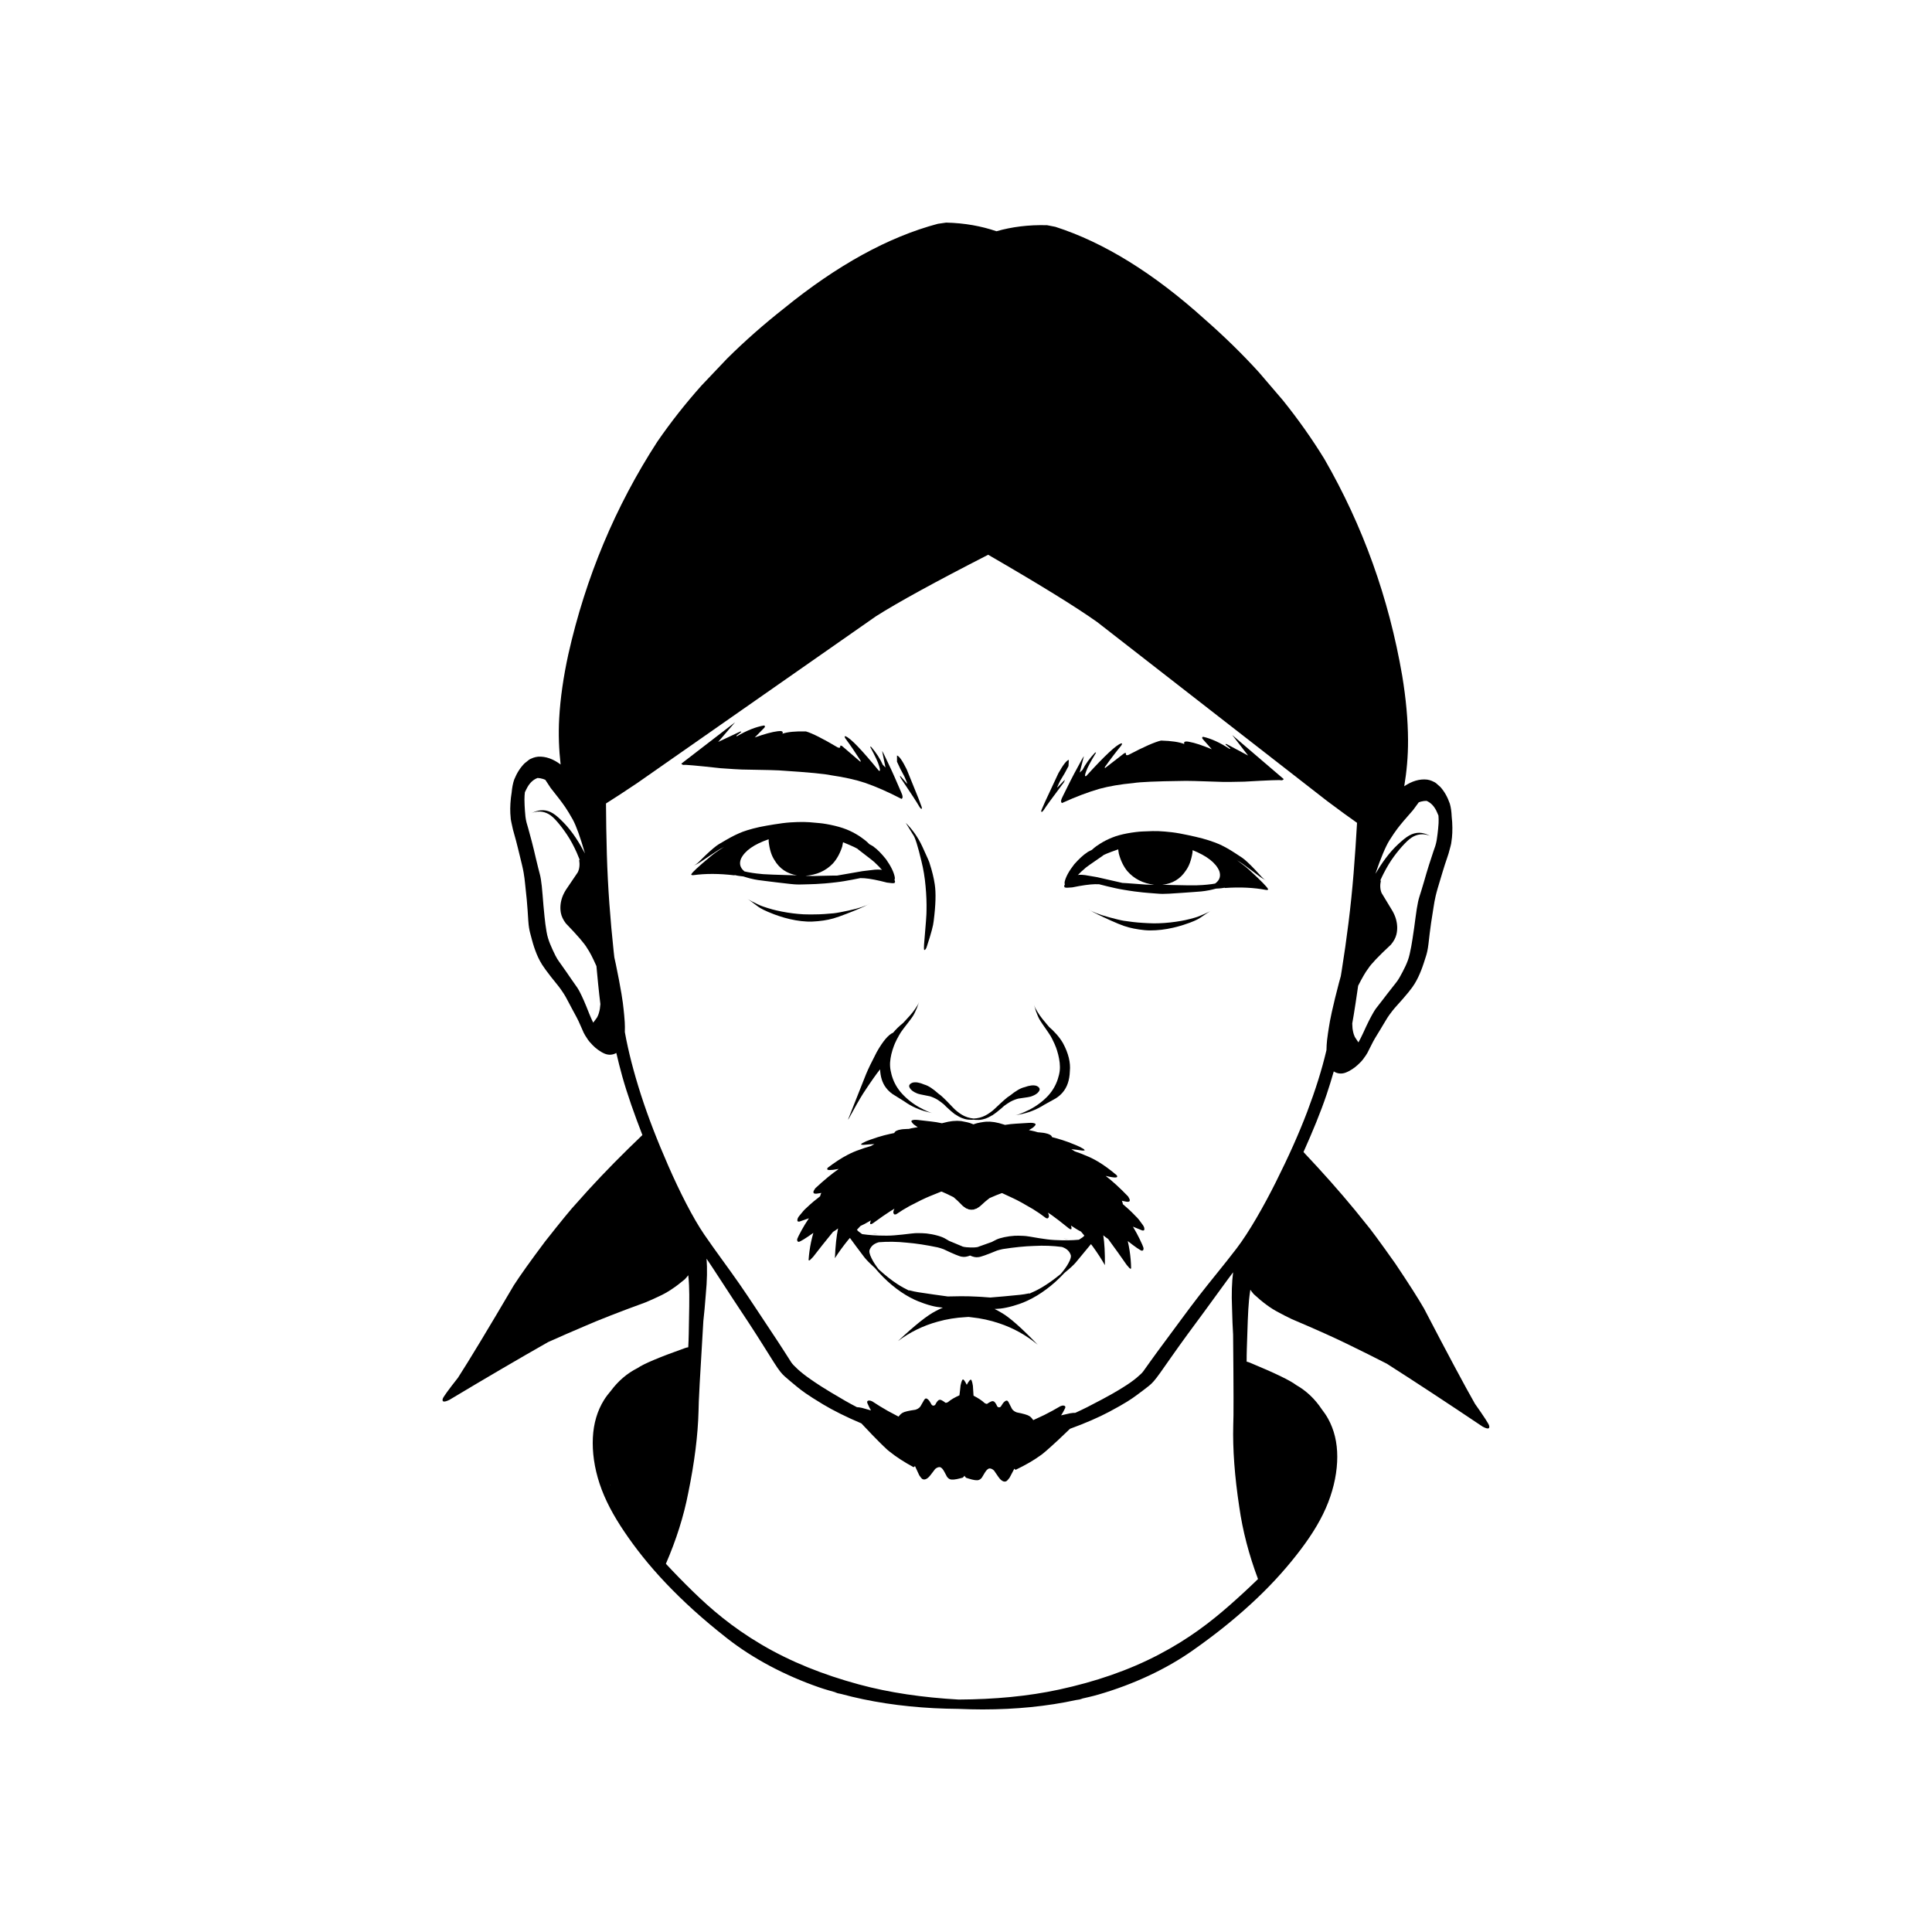 <?xml version="1.0" encoding="UTF-8"?>
<!-- Uploaded to: ICON Repo, www.svgrepo.com, Generator: ICON Repo Mixer Tools -->
<svg fill="#000000" width="800px" height="800px" version="1.1" viewBox="144 144 512 512" xmlns="http://www.w3.org/2000/svg">
 <g>
  <path d="m463.52 386.06c-0.609 0.266-1.102 0.48-1.473 0.633-0.371 0.156-0.621 0.254-0.75 0.293-0.129 0.039-0.422 0.137-0.746 0.23s-0.695 0.195-1.105 0.301-0.863 0.211-1.359 0.324c-0.492 0.113-1.504 0.289-2.496 0.434-0.992 0.145-1.973 0.25-2.938 0.32-0.965 0.07-1.918 0.105-2.856 0.105-0.934 0-1.879-0.074-2.809-0.121s-1.82-0.133-2.68-0.23c-0.859-0.102-1.688-0.211-2.484-0.332-0.797-0.125-2.441-0.535-3.836-0.914-1.398-0.379-2.535-0.742-3.414-1.086-0.852-0.336-1.441-0.637-1.684-0.789 0.219 0.145 0.5 0.312 0.863 0.512 0.688 0.371 1.613 0.824 2.781 1.371 1.164 0.547 2.574 1.172 3.762 1.672s2.004 0.762 2.863 0.992c0.859 0.23 1.766 0.406 2.707 0.543 0.941 0.141 1.922 0.254 2.941 0.254 1.02 0 2.019-0.059 3.023-0.18s2.012-0.297 3.019-0.527c1.008-0.23 2.016-0.512 2.773-0.758 0.758-0.246 1.238-0.414 1.672-0.574 0.434-0.164 0.828-0.316 1.176-0.473 0.348-0.152 0.656-0.305 0.84-0.395 0.184-0.09 0.363-0.188 0.637-0.363 0.273-0.172 0.648-0.422 1.125-0.754 0.477-0.328 1.059-0.738 1.574-1.035s0.516-0.297 0.172-0.102c0.008 0-0.688 0.383-1.301 0.648z"/>
  <path d="m432.85 385.2c0.008 0.004 0.031 0.016 0.039 0.02-0.195-0.129-0.34-0.234-0.406-0.297 0.145 0.137 0.004 0.004 0.367 0.277z"/>
  <path d="m374.44 383.43c-0.07 0.059-0.219 0.156-0.418 0.273l0.039-0.02c0.379-0.254 0.234-0.129 0.379-0.254z"/>
  <path d="m357.85 388.22c1.02 0.051 2.004-0.012 2.953-0.102s1.859-0.219 2.731-0.402 1.703-0.406 2.914-0.844c1.211-0.438 2.652-0.988 3.844-1.477 1.191-0.488 2.141-0.891 2.848-1.227 0.375-0.176 0.664-0.332 0.891-0.465-0.25 0.137-0.855 0.41-1.723 0.699-0.895 0.301-2.051 0.605-3.465 0.91-1.414 0.305-3.078 0.633-3.879 0.715-0.801 0.082-1.637 0.148-2.496 0.203-0.863 0.055-1.758 0.094-2.688 0.094-0.93 0-1.875 0.023-2.809-0.023-0.934-0.047-1.883-0.133-2.844-0.254-0.961-0.121-1.934-0.277-2.918-0.469-0.984-0.195-1.984-0.426-2.473-0.562-0.484-0.137-0.934-0.27-1.34-0.395s-0.766-0.246-1.086-0.355c-0.32-0.109-0.605-0.223-0.734-0.27-0.125-0.047-0.371-0.156-0.73-0.332-0.363-0.176-0.84-0.41-1.438-0.707-0.598-0.297-1.27-0.719-1.27-0.719-0.336-0.215-0.336-0.215 0.164 0.109 0.5 0.324 1.059 0.762 1.52 1.117 0.461 0.355 0.82 0.621 1.086 0.809s0.438 0.293 0.617 0.395c0.18 0.102 0.477 0.266 0.816 0.438s0.727 0.348 1.152 0.531c0.426 0.184 0.895 0.375 1.641 0.66 0.746 0.285 1.738 0.617 2.731 0.902 0.992 0.285 1.992 0.508 2.988 0.684 0.98 0.176 1.977 0.285 2.996 0.336z"/>
  <path d="m418.19 410.84c0.102 0.352 0.207 0.715 0.332 1.094 0.125 0.375 0.273 0.762 0.445 1.152 0.168 0.391 0.246 0.586 0.43 0.922 0.184 0.34 0.473 0.801 0.875 1.387 0.402 0.586 0.902 1.309 1.492 2.156s0.836 1.301 1.062 1.762c0.227 0.461 0.434 0.883 0.609 1.266 0.176 0.383 0.312 0.73 0.426 1.035s0.375 1.078 0.562 1.828c0.188 0.746 0.324 1.477 0.402 2.199 0.078 0.723 0.09 1.438 0.012 2.125s-0.27 1.477-0.527 2.258-0.594 1.531-1.008 2.25c-0.414 0.719-0.918 1.406-1.508 2.059s-1.406 1.391-2.281 2.051-1.805 1.238-2.785 1.738c-0.984 0.5-2.023 0.918-2.555 1.121-1.102 0.312-0.535 0.203-1.102 0.316 0.566-0.113 1.703-0.289 2.797-0.598 1.094-0.309 2.152-0.719 3.176-1.227 0.57-0.285 1.121-0.602 1.652-0.938l3.109-1.723c0.727-0.469 1.328-0.988 1.812-1.566 1.195-1.398 1.832-3.273 1.902-5.625 0.234-2.273-0.371-4.75-1.816-7.43-0.953-1.648-2.238-3.039-3.688-4.309-0.195-0.23-0.398-0.465-0.574-0.676-0.52-0.625-0.93-1.121-1.227-1.488-0.297-0.367-0.473-0.605-0.645-0.867-0.176-0.262-0.406-0.605-0.617-0.945-0.211-0.34-0.402-0.672-0.574-1.004-0.172-0.332-0.285-0.672-0.359-0.926-0.074-0.25-0.074-0.25-0.023-0.082-0.008-0.004 0.09 0.332 0.191 0.684z"/>
  <path d="m380.51 422.3c0.227-0.734 0.527-1.496 0.656-1.797 0.129-0.297 0.285-0.637 0.48-1.012 0.195-0.375 0.422-0.781 0.672-1.23s0.52-0.887 1.148-1.703c0.633-0.816 1.168-1.512 1.602-2.078 0.43-0.562 0.742-1.012 0.945-1.34s0.289-0.52 0.477-0.898c0.188-0.383 0.359-0.758 0.504-1.129 0.145-0.371 0.266-0.73 0.387-1.074 0.121-0.344 0.234-0.676 0.234-0.676 0.059-0.164 0.059-0.164-0.027 0.082-0.086 0.246-0.219 0.582-0.406 0.902-0.188 0.32-0.398 0.645-0.625 0.973-0.23 0.328-0.477 0.656-0.664 0.91s-0.375 0.48-0.688 0.832c-0.316 0.352-0.75 0.828-1.301 1.426-0.188 0.203-0.398 0.426-0.605 0.645-0.969 0.766-1.84 1.613-2.613 2.543-1.238 0.512-2.684 2.199-4.359 5.164-1.328 2.551-2.262 4.481-2.801 5.793l-4.762 12c-0.047 0.148 0.027 0.059 0.223-0.273 1.516-2.809 2.762-4.992 3.742-6.555 2.059-3.141 3.539-5.242 4.504-6.422 0.082 1.973 0.59 3.617 1.574 4.898 0.453 0.602 1.027 1.156 1.727 1.656l3.019 1.883c0.512 0.363 1.047 0.707 1.598 1.02 0.996 0.562 2.031 1.023 3.109 1.391 1.078 0.363 2.199 0.598 2.762 0.738-0.559-0.145 0-0.004-1.082-0.371-0.523-0.227-1.539-0.699-2.496-1.25-0.957-0.551-1.855-1.172-2.691-1.879-0.84-0.703-1.617-1.48-2.172-2.164-0.555-0.684-1.023-1.395-1.398-2.133-0.379-0.738-0.672-1.504-0.891-2.297-0.219-0.793-0.367-1.59-0.41-2.281-0.043-0.691 0.004-1.406 0.121-2.121 0.105-0.711 0.281-1.434 0.508-2.172z"/>
  <path d="m344.91 377.22c0.57 0.082 1.141 0.152 1.914 0.25 0.773 0.094 1.754 0.219 2.941 0.363 1.188 0.148 2.586 0.312 3.531 0.41 0.945 0.098 1.348 0.129 1.824 0.148 0.477 0.023 1.027 0.008 1.656-0.008 0.629-0.016 1.332-0.035 1.871-0.051 0.539-0.012 0.988-0.023 1.602-0.059 0.609-0.031 1.387-0.082 2.332-0.152 0.945-0.07 2.055-0.199 2.938-0.301 0.883-0.102 1.469-0.191 2.133-0.297 0.664-0.105 1.402-0.23 2.211-0.395 0.773-0.156 1.594-0.328 2.137-0.422 0.375 0.02 0.727 0.012 1.109 0.039 1.461 0.113 3.441 0.496 5.938 1.148 1.059 0.148 1.672 0.195 1.844 0.145 0.043-0.004 0.051-0.035 0.086-0.047 0.121 0.176 0.258 0.371 0.355 0.523-0.188-0.297-0.281-0.441-0.336-0.531 0.258-0.094 0.27-0.363 0.047-0.809 0.105-0.188 0.137-0.418 0.086-0.695-0.238-1.32-1.004-2.898-2.297-4.738-1.223-1.527-2.297-2.621-3.223-3.281-0.043-0.086-0.477-0.348-1.227-0.754-0.789-0.82-1.449-1.305-2.238-1.855-0.824-0.574-1.809-1.148-2.949-1.68-1.145-0.531-2.461-0.965-3.945-1.324s-3.117-0.629-3.965-0.703-1.766-0.172-2.762-0.246c-0.996-0.074-2.074-0.082-3.234-0.043-1.156 0.039-2.434 0.102-3.938 0.301-1.504 0.203-2.898 0.43-4.195 0.656s-2.5 0.48-3.598 0.773c-1.098 0.297-2.106 0.605-2.746 0.852s-1.312 0.547-2.035 0.891c-0.723 0.348-1.48 0.766-2.289 1.23-0.809 0.469-1.66 0.969-2.016 1.18-0.352 0.211-0.828 0.57-1.422 1.062-0.594 0.492-1.305 1.129-2.133 1.918-0.824 0.789-1.758 1.738-1.895 1.859-0.137 0.125-0.289 0.25-0.453 0.375-0.164 0.125-0.34 0.246-0.539 0.352-0.199 0.113-0.41 0.219-0.41 0.219-0.105 0.051-0.105 0.051 0.051-0.027s0.359-0.184 0.555-0.277c0.195-0.098 0.387-0.184 0.57-0.277 0.18-0.09 0.352-0.184 0.988-0.605 0.637-0.418 1.629-1.094 2.461-1.66 0.832-0.566 1.512-1.012 2.031-1.336 0.523-0.324 0.879-0.516 1.461-0.812 0.035-0.016 0.086-0.039 0.121-0.059-0.148 0.098-0.273 0.16-0.426 0.262-1.398 0.887-2.559 1.734-3.488 2.543-2.848 2.375-4.418 3.828-4.703 4.356-0.156 0.191-0.012 0.293 0.43 0.305 3.293-0.457 6.941-0.445 10.945 0.035 0.066-0.012 0.078-0.043 0.117-0.062 0.512 0.125 0.988 0.219 1.395 0.258 0.246 0.035 0.551 0.066 0.863 0.098 0.59 0.18 1.199 0.379 1.734 0.512 0.84 0.215 1.613 0.363 2.184 0.445zm19.809-4.383c1.062-1.176 1.887-2.668 2.473-4.484 0.102-0.422 0.168-0.793 0.223-1.148 2.535 1.035 3.918 1.684 3.988 1.887 3.043 2.309 4.602 3.551 4.668 3.723 0.566 0.496 1.129 1.098 1.691 1.77-0.109-0.027-0.199-0.09-0.316-0.109-0.512-0.043-1.055-0.043-1.621 0-2.434 0.281-3.594 0.426-3.481 0.426l-6.289 1.094c-0.043 0.008-0.113 0.023-0.164 0.035-0.344 0.004-0.754 0.008-1.316 0.012-1.168 0.008-2.164 0.035-2.988 0.062-0.824 0.027-1.473 0.039-1.941 0.047-0.469 0.004-0.777-0.008-1.5-0.031-0.262-0.008-0.457-0.023-0.699-0.031 2.906-0.211 5.348-1.258 7.273-3.25zm-23.402 2.102c-0.062-0.051-0.145-0.102-0.184-0.148-1.012-0.891-1.266-1.965-0.762-3.223 1.012-2.117 3.481-3.832 7.332-5.156 0.004 0.223-0.004 0.41 0.008 0.656 0.227 2.031 0.73 3.644 1.516 4.84 1.348 2.309 3.371 3.629 5.996 4.07-0.141-0.004-0.324-0.02-0.445-0.02-0.398 0.004-0.719-0.004-2.191-0.051-1.473-0.047-2.734-0.082-3.785-0.121-1.051-0.039-1.887-0.074-2.508-0.121-0.621-0.047-1.027-0.094-1.734-0.176-0.707-0.078-1.492-0.203-2.359-0.363-0.273-0.047-0.602-0.129-0.883-0.188z"/>
  <path d="m475.55 374.98c-0.887-0.855-2.004-1.762-3.356-2.719-0.148-0.109-0.27-0.18-0.414-0.281 0.035 0.02 0.086 0.047 0.117 0.066 0.566 0.328 0.914 0.539 1.418 0.887 0.504 0.352 1.16 0.832 1.961 1.438 0.801 0.609 1.758 1.332 2.371 1.781 0.613 0.453 0.781 0.555 0.957 0.652 0.176 0.102 0.363 0.199 0.555 0.305s0.387 0.223 0.539 0.309c0.152 0.086 0.152 0.086 0.051 0.027 0 0-0.203-0.113-0.395-0.23-0.191-0.113-0.363-0.246-0.52-0.379-0.156-0.133-0.301-0.266-0.434-0.398-0.129-0.129-1.016-1.125-1.797-1.957-0.781-0.832-1.465-1.5-2.031-2.023-0.566-0.523-1.023-0.906-1.363-1.133-0.34-0.227-1.168-0.773-1.953-1.281-0.785-0.508-1.52-0.965-2.223-1.348-0.703-0.383-1.359-0.719-1.984-0.996-0.625-0.277-1.613-0.641-2.695-0.992s-2.269-0.668-3.551-0.961c-1.285-0.293-2.664-0.59-4.156-0.871-1.492-0.277-2.762-0.406-3.918-0.504-1.152-0.098-2.231-0.148-3.231-0.125-1 0.023-1.922 0.074-2.773 0.105-0.852 0.031-2.496 0.219-3.996 0.5s-2.84 0.645-4.008 1.117c-1.168 0.473-2.18 0.992-3.035 1.523-0.82 0.512-1.5 0.961-2.332 1.738-0.773 0.367-1.219 0.609-1.266 0.691-0.961 0.609-2.09 1.648-3.391 3.109-1.383 1.77-2.231 3.305-2.539 4.613-0.066 0.273-0.047 0.508 0.051 0.699-0.246 0.43-0.246 0.703 0.008 0.809-0.062 0.086-0.16 0.227-0.363 0.516 0.105-0.145 0.254-0.336 0.383-0.504 0.035 0.012 0.039 0.047 0.086 0.051 0.172 0.062 0.789 0.047 1.852-0.047 2.527-0.523 4.523-0.805 5.992-0.844 0.387-0.008 0.734 0.016 1.109 0.016 0.539 0.121 1.348 0.336 2.113 0.531 0.801 0.203 1.531 0.367 2.188 0.508s1.238 0.262 2.113 0.406 1.977 0.332 2.918 0.453c0.938 0.121 1.711 0.211 2.32 0.273 0.609 0.062 1.059 0.098 1.594 0.141 0.539 0.043 1.242 0.098 1.867 0.145s1.176 0.094 1.652 0.094c0.477 0 0.879-0.008 1.828-0.055 0.949-0.051 2.356-0.145 3.551-0.23 1.195-0.086 2.18-0.156 2.957-0.211s1.348-0.094 1.922-0.148c0.574-0.055 1.355-0.16 2.203-0.328 0.539-0.105 1.156-0.273 1.754-0.422 0.316-0.012 0.621-0.027 0.871-0.051 0.41-0.02 0.887-0.09 1.406-0.188 0.039 0.023 0.047 0.055 0.113 0.07 4.023-0.277 7.668-0.102 10.934 0.527 0.441 0.012 0.59-0.082 0.445-0.281-0.262-0.543-1.754-2.074-4.477-4.594zm-26.418 3.484c-0.723-0.012-1.031-0.016-1.5-0.043-0.469-0.027-1.117-0.074-1.938-0.145-0.82-0.07-1.812-0.148-2.981-0.219-0.562-0.035-0.969-0.059-1.312-0.078-0.047-0.012-0.117-0.031-0.16-0.043l-6.227-1.418c0.113 0.004-1.039-0.199-3.453-0.605-0.566-0.074-1.105-0.102-1.617-0.086-0.117 0.016-0.207 0.07-0.32 0.094 0.594-0.641 1.188-1.211 1.781-1.68 0.078-0.168 1.695-1.328 4.856-3.477 0.082-0.199 1.496-0.773 4.082-1.68 0.035 0.359 0.082 0.73 0.164 1.156 0.492 1.844 1.238 3.379 2.238 4.606 1.82 2.09 4.203 3.262 7.09 3.617-0.242 0-0.441 0.004-0.703 0zm17.062-0.449c-0.043 0.043-0.129 0.09-0.191 0.137-0.285 0.043-0.617 0.113-0.891 0.148-0.875 0.113-1.664 0.195-2.375 0.238-0.711 0.043-1.121 0.07-1.742 0.086s-1.461 0.008-2.512-0.008-2.312-0.047-3.789-0.074c-1.473-0.027-1.793-0.035-2.191-0.062-0.125-0.008-0.309 0-0.445-0.004 2.644-0.305 4.734-1.52 6.199-3.758 0.848-1.156 1.434-2.742 1.762-4.758 0.027-0.246 0.027-0.434 0.043-0.656 3.781 1.523 6.156 3.359 7.059 5.527 0.438 1.289 0.129 2.348-0.926 3.184z"/>
  <path d="m474.76 344.23-5.586-2.984c-0.273-0.121-0.406-0.105-0.402 0.043l1.18 0.996c0.109 0.156 0.066 0.207-0.125 0.164-2.516-1.652-4.848-2.719-6.996-3.195-0.289 0.098-0.324 0.293-0.109 0.586l2.41 2.719c-2.512-1.051-4.512-1.707-6.008-1.973-1.078-0.215-1.5-0.016-1.27 0.59-1.34-0.535-3.398-0.844-6.172-0.918-1.668 0.387-4.551 1.652-8.648 3.809-0.527 0.191-0.742 0.02-0.641-0.508-0.133-0.035-0.293-0.012-0.48 0.074l-5.043 3.898c-0.145-0.043-0.137-0.168 0.016-0.375 1.492-2.094 2.906-3.941 4.238-5.551 0.305-0.469 0.305-0.668 0.004-0.598-1.273 0.367-4.363 3.25-9.27 8.648-0.414 0.203-0.418-0.223-0.004-1.281 0.297-0.895 1.145-2.492 2.543-4.793 0.109-0.242 0.023-0.258-0.266-0.051-1.387 1.461-2.469 2.961-3.246 4.5l-0.758 0.699 1.074-4.144c0.227-0.656-0.625 0.84-2.555 4.484-0.254 0.438-1.23 2.383-2.938 5.836-0.578 1.07-0.664 1.703-0.25 1.902 3.656-1.664 6.965-2.918 9.93-3.766 2.539-0.691 5.527-1.199 8.969-1.52 1.789-0.289 6.019-0.477 12.688-0.559 1.016-0.066 4.723 0.02 11.125 0.258 0.84 0.02 2.703-0.004 5.594-0.07 6.414-0.375 9.68-0.492 9.793-0.355 0.336-0.023 0.551-0.137 0.637-0.332l-13.637-11.672z"/>
  <path d="m340.54 347.93c6.406 0.094 10.113 0.199 11.125 0.316 6.652 0.43 10.867 0.832 12.641 1.215 3.422 0.5 6.379 1.16 8.879 1.98 2.918 1 6.16 2.426 9.723 4.273 0.422-0.18 0.371-0.816-0.152-1.914-1.523-3.535-2.402-5.531-2.633-5.981-1.738-3.738-2.508-5.277-2.316-4.609l0.859 4.191-0.723-0.738c-0.699-1.578-1.703-3.133-3.012-4.664-0.277-0.223-0.363-0.211-0.266 0.035 1.277 2.371 2.043 4.008 2.293 4.918 0.355 1.078 0.332 1.504-0.07 1.281-4.621-5.644-7.559-8.684-8.812-9.113-0.297-0.082-0.309 0.117-0.027 0.598 1.25 1.676 2.562 3.594 3.945 5.762 0.141 0.215 0.141 0.34-0.004 0.375l-4.836-4.152c-0.184-0.098-0.34-0.129-0.477-0.098 0.074 0.531-0.148 0.688-0.664 0.473-3.981-2.359-6.797-3.777-8.441-4.246-2.777-0.066-4.848 0.133-6.211 0.602 0.262-0.594-0.152-0.812-1.238-0.656-1.508 0.188-3.539 0.738-6.102 1.66l2.547-2.59c0.23-0.281 0.203-0.477-0.082-0.59-2.172 0.367-4.559 1.312-7.152 2.832-0.195 0.035-0.23-0.02-0.117-0.168l1.23-0.934c0.012-0.148-0.121-0.168-0.398-0.062l-5.731 2.695 4.481-5.211-14.223 10.953c0.078 0.199 0.285 0.32 0.621 0.363 0.121-0.129 3.379 0.156 9.762 0.859 2.883 0.203 4.746 0.324 5.582 0.344z"/>
  <path d="m420.57 358.71c0.656-1.039 2.449-3.504 5.375-7.391 0.266-0.52 0.305-0.703 0.125-0.551l-1.789 1.844c-0.113 0.102-0.148 0.105-0.113 0.008 0.242-0.578 0.52-1.172 0.832-1.781 0.844-1.34 1.566-2.609 2.164-3.816l0.082-1.648c-0.59 0.125-1.512 1.305-2.762 3.539l-3.551 7.609c-0.453 1.008-0.754 1.703-0.906 2.09-0.047 0.102-0.082 0.223-0.098 0.367 0.035 0.34 0.25 0.25 0.641-0.27z"/>
  <path d="m384.41 351.6c0.035 0.098-0.004 0.094-0.109-0.012l-1.691-1.934c-0.172-0.16-0.141 0.027 0.094 0.555 2.723 4.031 4.387 6.586 4.988 7.66 0.367 0.535 0.574 0.637 0.621 0.305-0.012-0.141-0.035-0.266-0.078-0.371-0.133-0.391-0.398-1.102-0.797-2.133l-3.152-7.781c-1.133-2.297-1.992-3.523-2.574-3.676v1.648c0.535 1.234 1.191 2.543 1.965 3.922 0.277 0.617 0.523 1.223 0.734 1.816z"/>
  <path d="m426.18 472.27c-0.109-0.008-0.219-0.016-0.332-0.02l1.383 0.172c-0.184-0.039-0.375-0.074-0.578-0.102-0.047-0.008-0.207-0.023-0.473-0.051z"/>
  <path d="m375.76 471.01c-0.203 0.016-0.398 0.039-0.582 0.07l1.391-0.102c-0.113 0-0.227 0-0.332 0.004-0.273 0.012-0.43 0.023-0.477 0.027z"/>
  <path d="m385.87 430.9c-0.285 0.098-0.484 0.219-0.641 0.352-0.18-0.012-0.32-0.023-0.32-0.023-0.199-0.016-0.199-0.016 0.102 0.008 0.062 0.004 0.141 0.023 0.207 0.027-0.344 0.305-0.379 0.688-0.051 1.164 0.316 0.492 0.891 0.914 1.723 1.27 0.223 0.16 1.418 0.441 3.59 0.84 0.703 0.227 1.387 0.539 2.047 0.941 0.527 0.336 1.066 0.766 1.602 1.191 0.211 0.219 0.422 0.438 0.625 0.625 0.531 0.492 0.945 0.871 1.246 1.137 0.301 0.266 0.504 0.426 0.688 0.559 0.035 0.023 0.09 0.062 0.129 0.09 0.113 0.113 0.223 0.199 0.336 0.316l-0.102-0.156c0.117 0.082 0.219 0.156 0.344 0.242 0.258 0.168 0.504 0.32 0.742 0.449 0.238 0.129 0.469 0.238 0.719 0.34 0.25 0.102 0.539 0.199 0.832 0.277 0.293 0.078 0.59 0.133 0.891 0.168 0.301 0.031 0.605 0.047 0.93 0.043 0.172 0 0.332-0.023 0.5-0.035 0.168 0.02 0.324 0.047 0.496 0.059 0.324 0.02 0.629 0.023 0.93 0.008 0.301-0.016 0.602-0.059 0.898-0.121s0.59-0.145 0.844-0.234 0.488-0.188 0.734-0.305c0.246-0.117 0.5-0.254 0.766-0.41 0.129-0.078 0.234-0.145 0.355-0.223l-0.105 0.148c0.121-0.113 0.23-0.191 0.352-0.301 0.039-0.027 0.098-0.062 0.133-0.082 0.191-0.121 0.402-0.27 0.715-0.523 0.316-0.25 0.75-0.605 1.305-1.07 0.211-0.176 0.434-0.387 0.652-0.59 0.559-0.395 1.121-0.801 1.664-1.105 0.68-0.367 1.379-0.645 2.094-0.832 2.188-0.285 3.398-0.504 3.629-0.652 0.852-0.312 1.445-0.707 1.789-1.18 0.352-0.461 0.336-0.844 0.008-1.164 0.066-0.004 0.148-0.016 0.211-0.016 0.301-0.008 0.301-0.008 0.102-0.004 0 0-0.141 0.004-0.32 0.004-0.148-0.141-0.34-0.273-0.621-0.383-0.785-0.234-1.82-0.113-3.109 0.359-1.066 0.234-2.367 1.008-3.859 2.219-0.223 0.145-0.434 0.273-0.68 0.461-0.383 0.293-1.145 0.961-1.754 1.52-0.613 0.555-1.086 1.016-1.445 1.359-0.359 0.34-0.598 0.555-0.719 0.652s-0.391 0.297-0.633 0.477c-0.242 0.176-0.473 0.332-0.695 0.469-0.219 0.137-0.426 0.254-0.621 0.352-0.195 0.098-0.449 0.215-0.703 0.316-0.254 0.102-0.516 0.184-0.781 0.254-0.266 0.07-0.543 0.125-0.824 0.164-0.242 0.031-0.523 0.055-0.789 0.07-0.266-0.027-0.543-0.066-0.781-0.113-0.281-0.051-0.555-0.121-0.816-0.207-0.262-0.082-0.52-0.18-0.77-0.293-0.246-0.113-0.492-0.246-0.684-0.352s-0.391-0.234-0.605-0.383c-0.211-0.148-0.434-0.316-0.668-0.504-0.234-0.188-0.492-0.406-0.609-0.508-0.117-0.102-0.344-0.328-0.684-0.688s-0.789-0.844-1.371-1.43c-0.582-0.586-1.305-1.297-1.676-1.605-0.234-0.199-0.441-0.34-0.652-0.492-1.43-1.289-2.691-2.129-3.742-2.418-1.27-0.551-2.297-0.723-3.094-0.527z"/>
  <path d="m384.04 362.07 1.949 3.168c0.516 0.645 1.25 2.969 2.199 6.981 0.523 2.09 0.891 4.301 1.098 6.633 0.215 2.297 0.297 4.438 0.25 6.426 0.031 0.723-0.184 3.738-0.652 9.059-0.051 0.719-0.039 1.191 0.039 1.418 0.289 0.035 0.543-0.332 0.758-1.102 1.078-3.269 1.664-5.465 1.758-6.59 0.535-4.215 0.629-7.453 0.277-9.719-0.246-1.664-0.691-3.5-1.344-5.512 0.051-0.078-0.609-1.598-1.977-4.551-1.09-2.344-2.543-4.414-4.356-6.211z"/>
  <path d="m445.12 466.46c-0.539-0.578-1.172-1.211-1.906-1.898-0.582-0.535-1.098-0.973-1.648-1.457-0.027-0.23-0.082-0.48-0.203-0.758 0-0.02-0.059-0.113-0.074-0.152l0.223 0.062c0.188 0.051 0.52 0.117 0.996 0.203 0.465 0.07 0.746 0.016 0.844-0.16 0.055-0.086 0.066-0.207 0.035-0.352 0.035-0.035-0.102-0.324-0.414-0.867-2.176-2.262-4.156-4.062-5.961-5.461 0.824 0.195 1.332 0.305 1.473 0.312 0.512 0.078 0.82 0.117 0.93 0.109 0.191 0.004 0.34-0.008 0.449-0.039s0.18-0.078 0.207-0.145c0-0.199-0.047-0.336-0.145-0.418-1.758-1.496-3.434-2.715-5.035-3.66-0.535-0.316-1.059-0.598-1.574-0.852-0.082-0.074-1.023-0.477-2.828-1.211-0.598-0.234-1.105-0.402-1.641-0.59-0.309-0.207-0.625-0.379-0.938-0.574 0.887 0.082 1.84 0.195 2.922 0.359 0.434 0.004 0.641-0.023 0.617-0.082-0.055-0.148-0.152-0.262-0.297-0.348-0.66-0.406-1.359-0.754-2.098-1.043-1.355-0.566-2.543-1.008-3.555-1.324-1.156-0.352-2.016-0.594-2.691-0.762-0.117-0.484-0.723-0.84-1.844-1.062l-0.465-0.082c-0.492-0.07-0.934-0.117-1.328-0.141-0.031 0.004-0.047 0.012-0.074 0.016-0.605-0.188-1.121-0.328-1.488-0.395-0.266-0.059-0.586-0.125-0.934-0.195 0.332-0.215 0.703-0.402 1.016-0.629 0.16-0.102 0.379-0.312 0.648-0.629 0.078-0.117 0.109-0.215 0.094-0.297-0.012-0.082-0.07-0.148-0.176-0.199-0.219-0.078-0.367-0.125-0.449-0.133l-0.039-0.008c-0.34-0.039-0.695-0.051-1.066-0.027-3.109 0.184-4.734 0.293-4.867 0.328-0.527 0.07-1.02 0.141-1.516 0.211-0.039-0.012-0.109-0.043-0.145-0.055-1.094-0.348-1.906-0.559-2.438-0.637l-0.324-0.055c-0.742-0.113-1.434-0.148-2.07-0.105-0.277 0.012-0.832 0.09-1.668 0.234l-0.73 0.16c-0.332 0.082-0.652 0.199-0.973 0.309-0.316-0.129-0.629-0.258-0.953-0.359l-0.719-0.195c-0.703-0.16-1.164-0.25-1.469-0.293-0.004-0.008-0.004-0.016-0.008-0.023l-0.004 0.023c-0.051-0.008-0.133-0.023-0.172-0.027-0.637-0.074-1.328-0.074-2.074 0l-0.324 0.035c-0.531 0.047-1.355 0.219-2.465 0.508-0.035 0.008-0.105 0.035-0.145 0.047-0.492-0.098-0.98-0.191-1.504-0.289-0.133-0.043-1.75-0.234-4.844-0.582-0.371-0.043-0.727-0.051-1.066-0.031l-0.039 0.004c-0.082 0.004-0.234 0.039-0.457 0.109-0.105 0.047-0.168 0.109-0.188 0.191-0.02 0.082 0.008 0.184 0.078 0.301 0.254 0.332 0.457 0.551 0.613 0.66 0.301 0.246 0.66 0.449 0.98 0.684-0.352 0.051-0.672 0.102-0.945 0.148-0.371 0.047-0.891 0.164-1.504 0.32-0.027-0.008-0.047-0.012-0.074-0.02-0.395 0.004-0.84 0.027-1.332 0.07l-0.469 0.055c-1.129 0.164-1.75 0.488-1.895 0.965-0.684 0.133-1.555 0.328-2.727 0.621-1.027 0.266-2.234 0.645-3.621 1.141-0.75 0.25-1.465 0.562-2.148 0.934-0.148 0.074-0.25 0.188-0.312 0.332-0.023 0.059 0.18 0.094 0.613 0.113 1.086-0.105 2.047-0.168 2.934-0.207-0.32 0.176-0.645 0.332-0.965 0.523-0.543 0.16-1.059 0.301-1.668 0.504-1.84 0.641-2.801 0.992-2.887 1.062-0.527 0.227-1.066 0.484-1.617 0.77-1.648 0.859-3.387 1.992-5.219 3.394-0.102 0.078-0.156 0.215-0.168 0.41 0.023 0.066 0.09 0.121 0.199 0.156 0.105 0.035 0.258 0.059 0.445 0.062 0.109 0.012 0.422-0.008 0.938-0.059 0.141-0.004 0.652-0.086 1.484-0.238-1.871 1.301-3.941 3-6.234 5.144-0.34 0.527-0.492 0.809-0.457 0.848-0.035 0.145-0.031 0.266 0.016 0.355 0.086 0.18 0.367 0.25 0.832 0.203 0.48-0.059 0.816-0.109 1.008-0.152l0.227-0.051c-0.016 0.035-0.082 0.129-0.082 0.148-0.133 0.273-0.203 0.516-0.242 0.746-0.574 0.457-1.113 0.867-1.723 1.371-0.766 0.648-1.434 1.25-2 1.797-0.406 0.336-1.035 1.051-1.887 2.137-0.301 0.395-0.441 0.754-0.422 1.07-0.027 0.27 0.148 0.383 0.535 0.34l2.523-0.879c-0.773 1.156-1.426 2.215-1.934 3.152-0.668 1.234-1.043 1.98-1.125 2.242-0.082 0.199-0.082 0.418 0 0.648 0.066 0.113 0.188 0.184 0.363 0.207 0.477-0.094 1.793-0.906 3.871-2.375l-0.043 0.145c-0.219 0.777-0.41 1.555-0.574 2.332-0.164 0.777-0.297 1.559-0.406 2.336l-0.141 1.168-0.098 1.168c0.023 0.117 0.066 0.164 0.137 0.148 0.105 0.051 0.473-0.277 1.102-0.988 1.496-1.949 3.234-4.133 5.215-6.555 0.012-0.012 0.016-0.02 0.027-0.031 0.414-0.23 0.863-0.547 1.328-0.902-0.418 2.016-0.703 4.621-0.836 7.883 0.992-1.559 2.144-3.144 3.453-4.762 0.164-0.203 0.352-0.41 0.523-0.613 0.91 1.258 2.152 2.926 3.766 5.059 0.543 0.711 1.5 1.684 2.84 2.894 0.695 0.824 1.445 1.668 2.227 2.445 1.523 1.523 3.102 2.828 4.731 3.938 1.625 1.109 3.32 1.984 4.57 2.473s1.934 0.719 2.551 0.906c0.617 0.188 1.172 0.324 1.656 0.434 0.484 0.109 0.906 0.176 1.531 0.242 0.223 0.023 0.492 0.055 0.758 0.082-0.637 0.285-1.27 0.57-1.895 0.918-2.168 1.082-5.504 3.734-10.004 7.957 3.199-2.383 6.699-4.098 10.5-5.141 2.394-0.676 4.867-1.078 7.418-1.211 0.203-0.027 0.5-0.039 0.777-0.055 0.273 0.031 0.57 0.059 0.77 0.094 2.539 0.266 4.988 0.797 7.344 1.594 3.742 1.238 7.148 3.129 10.223 5.676-4.277-4.449-7.473-7.269-9.582-8.461-0.605-0.375-1.227-0.695-1.844-1.012 0.266-0.016 0.539-0.031 0.762-0.043 0.629-0.035 1.055-0.078 1.543-0.164 0.488-0.086 1.051-0.191 1.676-0.348s1.324-0.348 2.594-0.773c1.273-0.426 3.008-1.211 4.691-2.234 1.68-1.023 3.328-2.246 4.926-3.688 0.82-0.738 1.613-1.543 2.352-2.332 1.402-1.141 2.406-2.062 2.984-2.746 1.719-2.047 3.043-3.648 4.019-4.859 0.16 0.211 0.336 0.43 0.488 0.641 1.223 1.684 2.293 3.328 3.203 4.934 0.035-3.262-0.113-5.883-0.43-7.914 0.445 0.379 0.879 0.719 1.281 0.969 0.012 0.016 0.016 0.02 0.027 0.035 1.852 2.523 3.477 4.793 4.871 6.816 0.594 0.742 0.945 1.09 1.051 1.047 0.066 0.02 0.113-0.027 0.145-0.141l-0.039-1.172-0.082-1.176c-0.066-0.785-0.164-1.566-0.285-2.352-0.121-0.785-0.273-1.57-0.453-2.359l-0.035-0.145c2 1.574 3.269 2.453 3.742 2.57 0.176-0.012 0.301-0.074 0.375-0.188 0.094-0.23 0.105-0.445 0.035-0.648-0.066-0.266-0.402-1.031-1.008-2.297-0.457-0.961-1.059-2.051-1.77-3.246l2.477 1.008c0.383 0.062 0.566-0.039 0.551-0.312 0.035-0.316-0.086-0.68-0.367-1.09-0.789-1.129-1.383-1.875-1.773-2.231zm-18.004 12.352c-0.469 0.871-1.168 1.809-1.992 2.777-0.051 0.043-0.098 0.086-0.148 0.125-1.703 1.395-3.383 2.598-5.066 3.574-1.027 0.598-2.059 1.086-3.086 1.523-0.055-0.008-0.09-0.062-0.152-0.051-0.883 0.184-1.668 0.312-2.359 0.379-2.898 0.297-5.484 0.527-7.887 0.719-1.848-0.145-3.019-0.227-3.438-0.234-0.824-0.043-1.477-0.066-2.012-0.082-0.059 0-0.113-0.004-0.18-0.004-0.055 0-0.102 0-0.152-0.004-0.539-0.012-1.195-0.02-2.027-0.02-0.418-0.012-1.594 0.008-3.449 0.059-2.391-0.316-4.957-0.68-7.836-1.125-0.684-0.105-1.465-0.273-2.336-0.5-0.062-0.012-0.098 0.039-0.152 0.043-1.004-0.492-2.008-1.031-3.004-1.68-1.633-1.062-3.246-2.352-4.875-3.832-0.047-0.043-0.094-0.09-0.141-0.133-0.773-1.012-1.422-1.98-1.844-2.875-0.555-1.109-0.715-1.887-0.484-2.332 0.398-0.977 1.207-1.617 2.41-1.938 2.332-0.188 4.805-0.164 7.457 0.121 2.402 0.195 5.117 0.613 8.145 1.246 0.539 0.137 1.051 0.297 1.535 0.48 2.664 1.27 4.277 1.934 4.844 1.988 0.68 0.145 1.422 0 2.199-0.309 0.762 0.352 1.496 0.535 2.18 0.422 0.57-0.023 2.215-0.602 4.941-1.734 0.492-0.156 1.012-0.293 1.559-0.402 3.059-0.477 5.789-0.75 8.199-0.824 2.664-0.148 5.137-0.043 7.457 0.266 1.184 0.387 1.961 1.066 2.309 2.059 0.195 0.449-0.004 1.219-0.613 2.297zm4.242-7.352c-0.199 0.281-0.691 0.645-1.43 1.078-0.434 0.043-0.898 0.078-1.406 0.102-0.539 0.027-0.98 0.043-1.477 0.051-0.496 0.008-1.047 0.008-1.652-0.004-0.605-0.016-1.27-0.035-1.98-0.074-0.715-0.039-1.344-0.094-2.012-0.188-0.668-0.094-1.375-0.184-2.117-0.309s-1.52-0.254-2.348-0.398-1.328-0.184-1.766-0.203-0.848-0.035-1.227-0.039c-0.383-0.004-0.738 0-1.07 0.016-0.332 0.016-0.863 0.066-1.352 0.133-0.492 0.066-0.945 0.152-1.367 0.238-0.422 0.09-0.809 0.184-1.156 0.293s-0.574 0.188-0.871 0.32c-0.297 0.133-0.648 0.312-1.066 0.539-0.059 0.031-0.141 0.082-0.199 0.113-1.023 0.348-2.16 0.75-3.531 1.258-0.074 0.027-0.117 0.055-0.191 0.082-0.258 0.043-0.496 0.094-0.852 0.113 0.078-0.031 0.152-0.059 0.203-0.082-0.016 0.004-0.023 0.008-0.082 0.031-0.035 0.012-0.133 0.035-0.195 0.055-0.301 0.016-0.715 0.008-1.086 0.004-0.371-0.02-0.781-0.031-1.082-0.062-0.062-0.023-0.156-0.051-0.191-0.066-0.059-0.027-0.066-0.031-0.082-0.035 0.051 0.027 0.125 0.059 0.199 0.094-0.352-0.039-0.59-0.102-0.844-0.16-0.07-0.031-0.113-0.059-0.184-0.09-1.344-0.578-2.461-1.039-3.465-1.441-0.059-0.035-0.137-0.09-0.191-0.125-0.402-0.246-0.746-0.449-1.035-0.594-0.289-0.148-0.512-0.234-0.855-0.363-0.34-0.129-0.723-0.242-1.141-0.352-0.414-0.109-0.867-0.219-1.352-0.309-0.488-0.094-1.012-0.172-1.344-0.203-0.332-0.031-0.684-0.055-1.066-0.07-0.383-0.016-0.793-0.023-1.227-0.027-0.438 0-0.941 0.012-1.773 0.113-0.836 0.102-1.621 0.191-2.367 0.277-0.746 0.086-1.457 0.141-2.129 0.199s-1.305 0.082-2.019 0.086c-0.715 0-1.379-0.012-1.984-0.027-0.605-0.016-1.156-0.047-1.648-0.082-0.492-0.031-0.938-0.07-1.473-0.125-0.508-0.051-0.969-0.109-1.398-0.176-0.711-0.469-1.188-0.859-1.371-1.148 0-0.004 0-0.004-0.004-0.004 0.301-0.336 0.625-0.676 0.941-1.012 0.559-0.227 1.477-0.715 2.75-1.465-0.004 0.008-0.008 0.016-0.012 0.027-0.289 0.746-0.242 1.059 0.141 0.941 0.07-0.012 0.207-0.082 0.41-0.207 2-1.457 3.519-2.512 4.559-3.168 0.309-0.199 0.703-0.438 1.141-0.699-0.066 0.172-0.129 0.324-0.199 0.504-0.172 0.426-0.109 0.766 0.191 1.016 0.211 0.031 0.379 0.008 0.512-0.066 1.098-0.758 2.269-1.48 3.523-2.168 2.316-1.223 4.106-2.09 5.363-2.598 0.941-0.402 1.957-0.809 3.012-1.219 0.059 0.008 0.113 0.016 0.172 0.023 0.816 0.34 1.859 0.832 3.106 1.461 0.613 0.504 1.375 1.215 2.387 2.269 0.125 0.121 0.441 0.355 0.953 0.699 0.145 0.066 0.258 0.074 0.391 0.121 0.07 0.043 0.125 0.086 0.215 0.129 0.102 0.047 0.246 0.027 0.363 0.051 0.133 0.027 0.258 0.043 0.375 0.051 0.121 0 0.246-0.012 0.379-0.031 0.117-0.016 0.262 0.008 0.363-0.031 0.09-0.039 0.148-0.078 0.219-0.121 0.137-0.043 0.25-0.043 0.398-0.102 0.531-0.316 0.859-0.535 0.988-0.652 1.062-1 1.859-1.672 2.5-2.144 1.273-0.562 2.344-1.004 3.176-1.297 0.059-0.008 0.113-0.012 0.172-0.016 1.031 0.461 2.023 0.922 2.945 1.371 1.23 0.57 2.969 1.527 5.223 2.867 1.215 0.754 2.352 1.535 3.406 2.348 0.125 0.082 0.293 0.113 0.504 0.094 0.312-0.234 0.391-0.57 0.242-1.004-0.062-0.184-0.113-0.336-0.172-0.512 0.422 0.281 0.801 0.539 1.102 0.754 1.008 0.711 2.469 1.844 4.391 3.398 0.195 0.137 0.328 0.211 0.398 0.227 0.379 0.141 0.441-0.172 0.191-0.93-0.004-0.008-0.008-0.016-0.012-0.027 1.23 0.816 2.121 1.352 2.668 1.605 0.297 0.355 0.602 0.711 0.887 1.059 0 0.016 0 0.016-0.004 0.016z"/>
  <path d="m521.42 490.84c-1.566-2.727-4.121-6.731-7.668-12.012-4.078-5.762-6.668-9.273-7.769-10.539-3.812-4.828-8.109-9.844-12.883-15.051l-3.664-3.934c2.402-5.367 4.516-10.453 6.141-15.281 0.691-2.051 1.305-4.062 1.887-6.09 0.887 0.602 2.008 0.734 3.082 0.344 1.254-0.457 2.492-1.344 3.277-2.074 0.785-0.73 1.055-1.039 1.324-1.379s0.535-0.719 0.812-1.125c0.277-0.41 0.551-0.859 1.043-1.918 0.496-1.059 1.223-2.398 1.91-3.492 0.688-1.098 1.219-2.016 1.645-2.723 0.426-0.707 0.727-1.199 0.91-1.508s0.344-0.559 0.762-1.148c0.418-0.59 1.07-1.449 2.027-2.496 0.957-1.047 2.109-2.363 3.012-3.473 0.902-1.109 1.273-1.672 1.625-2.242s0.672-1.16 0.957-1.762c0.285-0.602 0.547-1.215 0.781-1.809 0.238-0.594 0.449-1.207 0.664-1.852 0.215-0.645 0.445-1.324 0.656-2.043 0.211-0.723 0.418-1.484 0.617-3.137 0.199-1.652 0.414-3.762 0.688-5.516 0.273-1.754 0.5-3.168 0.664-4.234 0.168-1.066 0.281-1.758 0.539-2.883 0.254-1.125 0.75-2.769 1.207-4.269 0.457-1.504 0.852-2.871 1.246-4.082 0.395-1.215 0.781-2.273 0.973-2.922 0.191-0.648 0.25-0.895 0.316-1.16 0.066-0.266 0.145-0.559 0.234-0.871s0.184-0.652 0.352-2.223c0.156-1.484 0.152-3.637-0.07-5.508-0.051-1.254-0.195-2.43-0.5-3.457-0.609-1.766-1.445-3.242-2.512-4.422-0.879-0.828-1.43-1.266-1.641-1.312-0.391-0.215-0.793-0.383-1.215-0.5l-0.645-0.137c-2.004-0.219-4.027 0.387-6.066 1.766 0.641-3.852 1.031-7.898 1.008-12.262-0.027-5.301-0.543-10.98-1.547-17.035-3.539-20.59-10.414-39.734-20.625-57.43-3.289-5.356-6.957-10.543-10.996-15.562l-6.34-7.406c-4.414-4.856-9.207-9.539-14.371-14.062-13.512-12.195-26.707-20.359-39.586-24.5l-2.176-0.426c-4.926-0.141-9.371 0.441-13.434 1.598-4-1.363-8.406-2.176-13.332-2.289l-2.195 0.316c-13.074 3.473-26.676 10.945-40.797 22.43-5.391 4.25-10.418 8.684-15.074 13.301l-6.715 7.07c-4.293 4.805-8.223 9.797-11.785 14.973-11.109 17.145-18.961 35.91-23.555 56.289-1.312 5.996-2.121 11.641-2.422 16.934-0.246 4.359-0.062 8.418 0.375 12.297-1.965-1.48-3.953-2.191-5.965-2.074l-0.648 0.102c-0.426 0.094-0.84 0.238-1.238 0.434-0.215 0.035-0.785 0.441-1.707 1.227-1.125 1.125-2.039 2.555-2.738 4.285-0.359 1.012-0.562 2.18-0.68 3.43-0.316 1.859-0.434 4.004-0.355 5.492 0.086 1.578 0.164 1.922 0.238 2.238 0.074 0.316 0.137 0.609 0.191 0.883 0.055 0.27 0.098 0.52 0.258 1.176 0.16 0.656 0.488 1.734 0.82 2.969 0.332 1.23 0.652 2.617 1.031 4.141s0.789 3.191 0.984 4.328c0.195 1.137 0.277 1.832 0.387 2.906 0.113 1.07 0.262 2.496 0.445 4.262s0.289 3.883 0.402 5.543c0.113 1.66 0.281 2.434 0.457 3.164s0.367 1.422 0.551 2.074c0.18 0.656 0.359 1.277 0.566 1.883 0.207 0.605 0.434 1.23 0.688 1.848 0.254 0.617 0.547 1.219 0.867 1.809s0.664 1.168 1.508 2.324 1.926 2.531 2.828 3.625c0.902 1.094 1.508 1.984 1.895 2.598 0.387 0.609 0.535 0.867 0.703 1.188 0.168 0.316 0.441 0.824 0.832 1.555 0.391 0.727 0.871 1.676 1.5 2.805 0.633 1.133 1.289 2.504 1.727 3.586 0.438 1.086 0.688 1.547 0.941 1.969s0.5 0.812 0.754 1.168c0.254 0.352 0.504 0.676 1.25 1.445s1.938 1.719 3.168 2.238c1.055 0.445 2.18 0.367 3.098-0.184 0.48 2.055 0.988 4.094 1.57 6.18 1.375 4.906 3.223 10.094 5.344 15.578l-3.859 3.738c-5.035 4.953-9.582 9.742-13.641 14.367-1.168 1.207-3.934 4.582-8.305 10.125-3.816 5.09-6.574 8.957-8.277 11.602-6.926 11.781-11.824 19.883-14.785 24.477-2.519 3.195-3.914 5.109-4.047 5.594-0.234 0.863 0.352 0.961 1.75 0.289 9.816-5.883 18.531-10.98 26.18-15.324 3.387-1.512 6.668-2.957 9.723-4.242 3.82-1.668 9.176-3.762 16.066-6.273 1.355-0.566 2.559-1.105 3.613-1.617 2.066-0.922 4.328-2.41 6.785-4.473 0.379-0.359 0.637-0.742 0.953-1.113 0.094 0.922 0.16 1.723 0.203 2.688 0.066 1.453 0.078 3.293 0.051 5.516-0.027 2.223-0.086 4.832-0.129 7.398-0.02 1.129-0.066 2.285-0.129 3.484-0.266 0.062-0.477 0.074-0.816 0.203-6.797 2.418-11.004 4.188-12.617 5.312-2.809 1.414-5.148 3.449-7.07 6.027-0.645 0.754-1.273 1.555-1.82 2.434-1.785 2.863-2.766 6.199-2.957 9.969-0.191 3.769 0.375 7.957 1.789 12.23 1.418 4.273 3.644 8.414 6.578 12.754 2.93 4.34 6.531 8.918 10.969 13.586s9.648 9.473 16.336 14.699c6.688 5.227 15.047 9.711 24.312 12.926 1.594 0.555 3.25 1.004 4.898 1.469-1.18-0.16-0.961-0.094 0.91 0.273 7.668 2.086 15.871 3.309 24.605 3.769 2.129 0.113 4.289 0.164 6.453 0.188 2.164 0.09 4.324 0.148 6.453 0.148 8.746-0.008 17.004-0.809 24.766-2.496 1.891-0.27 2.109-0.324 0.922-0.227 1.668-0.379 3.348-0.746 4.969-1.215 9.418-2.731 18-6.777 24.949-11.656 6.949-4.875 12.398-9.402 17.07-13.836s8.5-8.824 11.652-13.004c3.152-4.18 5.59-8.199 7.227-12.398 1.633-4.195 2.414-8.352 2.418-12.125s-0.805-7.156-2.438-10.105c-0.5-0.906-1.086-1.738-1.691-2.523-1.785-2.676-4.016-4.828-6.75-6.383-1.555-1.203-5.664-3.188-12.328-5.953-0.336-0.145-0.547-0.172-0.809-0.246 0-1.199 0.012-2.356 0.051-3.484 0.086-2.566 0.164-5.172 0.25-7.394 0.086-2.223 0.195-4.062 0.336-5.508 0.094-0.961 0.199-1.758 0.344-2.672 0.297 0.387 0.535 0.781 0.895 1.16 2.348 2.184 4.531 3.789 6.547 4.816 1.027 0.566 2.199 1.168 3.523 1.801 6.754 2.863 11.992 5.227 15.723 7.09 2.984 1.445 6.188 3.051 9.488 4.738 7.414 4.731 15.855 10.273 25.355 16.652 1.363 0.742 1.953 0.676 1.766-0.199-0.109-0.496-1.379-2.453-3.769-5.828-2.703-4.75-7.168-13.082-13.465-25.18zm-230.78-139c0.016 0.023 0.035 0.043 0.051 0.066l-0.082-0.09c0.008 0.008 0.02 0.016 0.031 0.023zm12.324 59.543c-0.168 0.883-0.371 1.543-0.605 1.98-0.004 0.121-0.402 0.688-1.152 1.652-0.32-0.648-0.727-1.543-1.07-2.414-0.539-1.359-0.992-2.512-1.41-3.441-0.418-0.93-0.754-1.66-1.016-2.152-0.262-0.488-0.359-0.719-0.723-1.266-0.359-0.547-0.902-1.285-1.605-2.293-0.699-1.008-1.559-2.305-2.641-3.797-1.086-1.492-1.273-1.875-1.539-2.387-0.262-0.512-0.504-1.031-0.742-1.547s-0.469-1.035-0.68-1.562c-0.211-0.527-0.383-1.008-0.543-1.531-0.16-0.523-0.293-1.102-0.402-1.734-0.105-0.633-0.211-1.309-0.301-1.973s-0.344-2.961-0.516-4.984-0.289-3.719-0.438-5.086c-0.148-1.367-0.316-2.418-0.512-3.148-0.195-0.734-0.656-2.504-1.035-4.148-0.383-1.645-0.734-3.148-1.094-4.504s-0.68-2.578-0.984-3.641c-0.309-1.066-0.352-1.188-0.41-1.402-0.059-0.215-0.113-0.465-0.164-0.742-0.051-0.281-0.098-0.59-0.129-0.824s-0.258-2.621-0.266-4.504c-0.004-0.75 0.043-1.395 0.113-1.98 0.227-0.469 0.445-0.938 0.707-1.398 0.715-1.227 1.613-2.004 2.668-2.387 0.445 0.031 0.922 0.094 1.473 0.27 0.18 0.059 0.383 0.148 0.574 0.23l1.406 2.141c1.781 2.223 3.078 3.926 3.887 5.117 0.555 0.812 1.215 1.902 1.98 3.266 0.934 1.727 2.012 4.734 3.231 8.996-0.805-1.523-1.629-2.953-2.488-4.234-0.996-1.484-2.043-2.801-3.144-3.926s-1.922-1.887-2.781-2.434-1.75-0.84-2.648-0.879c-0.898-0.035-1.773 0.223-2.219 0.387-0.902 0.387-0.445 0.168-0.902 0.387 0.461-0.219 1.371-0.461 2.219-0.422 0.848 0.039 1.625 0.266 2.356 0.688 0.73 0.422 1.426 1.062 2.266 2.031 0.84 0.969 1.77 2.191 2.672 3.555 0.898 1.367 1.723 2.91 2.488 4.617 0.289 0.648 0.555 1.32 0.82 1.988l-0.191-0.113c0.215 1.305 0.094 2.414-0.355 3.332l-3.125 4.617c-0.441 0.699-0.781 1.391-1.02 2.074-0.469 1.391-0.582 2.746-0.34 4.066 0.172 0.918 0.609 1.84 1.312 2.773 3.141 3.246 5.035 5.453 5.68 6.625 0.656 0.934 1.473 2.527 2.438 4.711 0.051 0.512 0.098 1.047 0.152 1.645 0.172 1.914 0.398 4.133 0.613 6.066 0.094 0.848 0.188 1.617 0.281 2.352zm2.746 126.14c-0.016-0.051-0.027-0.109-0.039-0.16 0.043 0.125 0.098 0.254 0.141 0.383-0.027-0.078-0.07-0.148-0.102-0.223zm212.1-179.83c0.012-0.008 0.02-0.012 0.031-0.02l-0.086 0.086c0.016-0.027 0.035-0.043 0.055-0.066zm-5.195 36.641c0.75-0.895 1.234-1.793 1.453-2.703 0.312-1.305 0.27-2.664-0.129-4.078-0.203-0.695-0.504-1.402-0.91-2.125l-2.887-4.773c-0.402-0.941-0.465-2.055-0.184-3.348l-0.199 0.102c0.297-0.652 0.598-1.312 0.922-1.941 0.852-1.664 1.754-3.164 2.723-4.484 0.969-1.32 1.965-2.492 2.852-3.414 0.887-0.922 1.613-1.523 2.367-1.91 0.754-0.387 1.539-0.57 2.391-0.566 0.852 0.004 1.746 0.289 2.195 0.535-0.449-0.242 0 0-0.883-0.434-0.434-0.188-1.297-0.492-2.195-0.504-0.898-0.008-1.801 0.234-2.691 0.738-0.887 0.504-1.746 1.223-2.902 2.289s-2.273 2.328-3.344 3.758c-0.922 1.234-1.82 2.617-2.703 4.098 1.438-4.195 2.668-7.141 3.691-8.816 0.832-1.324 1.547-2.375 2.144-3.156 0.867-1.148 2.25-2.785 4.144-4.91l1.516-2.062c0.199-0.07 0.402-0.152 0.586-0.199 0.559-0.145 1.039-0.188 1.484-0.191 1.031 0.438 1.887 1.258 2.539 2.519 0.23 0.461 0.418 0.926 0.613 1.391 0.043 0.609 0.074 1.25 0.031 2.031-0.105 1.879-0.457 4.254-0.5 4.484s-0.105 0.539-0.172 0.816-0.133 0.523-0.203 0.734c-0.07 0.211-0.117 0.332-0.48 1.379-0.363 1.047-0.742 2.25-1.172 3.586-0.43 1.336-0.859 2.82-1.324 4.441-0.465 1.621-1.02 3.367-1.25 4.09s-0.453 1.762-0.672 3.121c-0.219 1.359-0.422 3.047-0.699 5.059s-0.648 4.293-0.773 4.949-0.262 1.328-0.402 1.953-0.301 1.195-0.492 1.711c-0.188 0.516-0.383 0.984-0.621 1.5-0.238 0.516-0.492 1.02-0.758 1.523s-0.531 1.008-0.82 1.508c-0.289 0.496-0.496 0.867-1.656 2.305-1.16 1.438-2.082 2.684-2.836 3.656-0.75 0.973-1.332 1.68-1.719 2.207-0.387 0.527-0.5 0.754-0.785 1.227-0.285 0.477-0.66 1.188-1.125 2.094s-0.977 2.035-1.586 3.363c-0.391 0.852-0.84 1.727-1.195 2.356-0.699-1.004-1.066-1.59-1.062-1.711-0.215-0.449-0.383-1.121-0.504-2.008l-0.07-1.293c0.129-0.73 0.262-1.492 0.402-2.332 0.312-1.918 0.652-4.121 0.922-6.027 0.086-0.598 0.164-1.129 0.238-1.637 1.078-2.133 1.977-3.68 2.68-4.578 0.703-1.133 2.707-3.242 6.012-6.32zm-35.23 168.13c-2.312 2.25-4.805 4.559-7.508 6.938-5.062 4.449-10.852 8.938-18.844 13.113-7.992 4.18-16.781 7.164-26.355 9.238-8.203 1.777-17.109 2.598-26.629 2.648-9.504-0.539-18.355-1.816-26.453-4.016-9.457-2.566-18.078-6-25.844-10.586-7.766-4.586-13.316-9.363-18.145-14.066-2.578-2.516-4.949-4.949-7.141-7.316 2.727-6.289 4.734-12.578 5.945-18.871 1.637-7.984 2.539-15.164 2.707-21.543-0.012-1.887 0.414-9.898 1.277-23.926 0.219-1.898 0.434-4.203 0.645-7.019 0.359-3.719 0.406-6.844 0.207-9.492 0.98 1.461 1.938 2.891 2.848 4.309 2.852 4.438 5.691 8.672 8.395 12.789s5.188 8.168 6.621 10.414c1.434 2.246 2.035 2.949 2.867 3.699 0.828 0.746 1.887 1.613 3.156 2.664 1.27 1.051 2.809 2.223 6.988 4.734 2.664 1.602 6.269 3.402 10.156 5.039 0.789 0.852 1.73 1.852 2.891 3.055 2.559 2.629 4.098 4.109 4.609 4.441 1.684 1.363 3.801 2.738 6.352 4.125l0.352-0.309c0.355 0.766 0.727 1.566 1.133 2.449 0.324 0.496 0.598 0.828 0.832 0.988 0.473 0.227 0.973 0.109 1.5-0.348 0.238-0.164 0.863-0.938 1.879-2.312 0.383-0.328 0.758-0.496 1.125-0.504 0.234-0.023 0.504 0.133 0.809 0.469 0.242 0.277 0.648 0.988 1.227 2.133 0.211 0.277 0.453 0.473 0.727 0.59 0.473 0.219 1.41 0.141 2.809-0.234l0.641-0.172 0.336-0.363c0.031-0.039 0.062-0.113 0.094-0.156 0.027 0.047 0.055 0.121 0.086 0.164l0.316 0.379 0.629 0.207c1.375 0.445 2.305 0.574 2.789 0.379 0.281-0.102 0.531-0.285 0.754-0.551 0.637-1.113 1.078-1.801 1.336-2.066 0.324-0.32 0.598-0.461 0.832-0.426 0.367 0.027 0.734 0.215 1.098 0.562 0.941 1.426 1.527 2.231 1.758 2.406 0.5 0.484 0.996 0.625 1.477 0.426 0.238-0.148 0.535-0.465 0.883-0.945 0.449-0.863 0.863-1.645 1.258-2.387l0.316 0.312c2.621-1.254 4.805-2.516 6.555-3.789 0.531-0.305 2.141-1.703 4.832-4.195 1.219-1.141 2.215-2.094 3.047-2.902 3.969-1.434 7.66-3.047 10.402-4.508 4.301-2.293 5.898-3.383 7.223-4.367 1.32-0.984 2.422-1.793 3.289-2.496s1.508-1.375 3.055-3.547c1.547-2.172 4.238-6.09 7.148-10.059 2.914-3.969 5.965-8.051 9.043-12.34 0.98-1.367 2.012-2.746 3.066-4.156-0.336 2.633-0.445 5.758-0.281 9.488 0.066 2.824 0.164 5.137 0.281 7.047 0.137 14.051 0.152 22.078 0.039 23.961-0.164 6.379 0.367 13.594 1.59 21.652 0.891 6.344 2.57 12.73 4.973 19.148zm4.785-105.31c-3.285 6.566-7.164 13.375-10.465 17.699s-6.754 8.418-9.93 12.516c-3.172 4.098-6.086 8.172-8.988 12.047s-5.578 7.691-5.852 8.059c-0.273 0.367-0.844 0.918-1.715 1.648-0.875 0.73-2.059 1.59-3.57 2.519-1.512 0.934-3.156 2.004-9.477 5.238-1.082 0.555-2.148 1.039-3.215 1.539-0.344-0.012-0.766 0.016-1.34 0.113-0.852 0.195-1.648 0.375-2.418 0.551 0.348-0.535 0.645-1.035 0.844-1.465 0.398-0.641 0.375-1.004-0.062-1.098l-0.145-0.031c-0.199-0.031-0.48 0.027-0.836 0.176-1.391 0.828-2.82 1.605-4.285 2.336-0.281 0.141-1.297 0.613-2.894 1.348-0.312-0.457-0.648-0.844-1.035-1.078-0.473-0.312-1.582-0.633-3.332-0.973-0.32-0.125-0.547-0.238-0.688-0.344-0.234-0.156-0.43-0.352-0.586-0.586l-0.945-1.855c-0.172-0.234-0.293-0.34-0.359-0.32-0.164-0.074-0.398 0.02-0.707 0.285-0.234 0.188-0.551 0.613-0.945 1.273-0.086 0.102-0.207 0.172-0.363 0.207-0.219 0.02-0.41-0.055-0.57-0.223-0.418-0.945-0.797-1.406-1.129-1.391-0.215-0.109-0.742 0.121-1.582 0.691-0.113 0.035-0.316-0.02-0.602-0.172-0.773-0.73-1.789-1.387-2.984-1.988-0.059-0.879-0.133-1.77-0.168-2.633-0.195-1.188-0.402-1.723-0.609-1.602l-0.047 0.012c-0.125 0.051-0.309 0.254-0.551 0.617l-0.422 0.711-0.387-0.734c-0.219-0.375-0.391-0.586-0.516-0.645l-0.043-0.016c-0.203-0.129-0.434 0.391-0.691 1.566-0.078 0.863-0.195 1.746-0.301 2.621-1.227 0.539-2.273 1.141-3.082 1.832-0.293 0.137-0.496 0.18-0.609 0.141-0.809-0.613-1.324-0.871-1.543-0.773-0.332-0.031-0.734 0.41-1.199 1.332-0.172 0.156-0.363 0.223-0.582 0.191-0.152-0.043-0.273-0.117-0.352-0.227-0.363-0.68-0.656-1.121-0.879-1.32-0.297-0.281-0.527-0.391-0.691-0.32-0.066-0.023-0.191 0.078-0.375 0.301l-1.039 1.805c-0.168 0.223-0.371 0.41-0.613 0.555-0.145 0.098-0.379 0.199-0.703 0.309-1.762 0.246-2.891 0.512-3.375 0.797-0.398 0.215-0.754 0.582-1.09 1.023-1.555-0.812-2.551-1.34-2.82-1.496-1.426-0.805-2.812-1.656-4.16-2.551-0.352-0.164-0.625-0.234-0.828-0.219l-0.145 0.023c-0.441 0.07-0.484 0.434-0.121 1.094 0.18 0.441 0.449 0.953 0.766 1.508-0.758-0.215-1.547-0.438-2.387-0.676-0.57-0.129-0.988-0.176-1.336-0.184-1.043-0.551-2.082-1.094-3.133-1.703-6.144-3.555-7.731-4.711-9.191-5.719-1.461-1.008-2.602-1.926-3.434-2.699-0.836-0.773-1.375-1.352-1.629-1.734-0.254-0.383-2.727-4.332-5.426-8.352-2.699-4.019-5.398-8.238-8.355-12.496-2.957-4.254-6.195-8.523-9.27-13.012-3.074-4.488-6.594-11.488-9.539-18.215-2.945-6.727-5.394-13.027-7.285-18.93-1.891-5.898-3.309-11.363-4.223-16.43-0.008-0.043-0.016-0.094-0.023-0.133 0.031-0.93 0.023-1.82-0.027-2.637-0.078-1.277-0.199-2.434-0.312-3.469-0.113-1.035-0.207-1.957-0.559-4.055-0.355-2.098-0.926-5.176-1.492-7.828-0.137-0.645-0.262-1.184-0.391-1.777-0.059-0.52-0.117-1.039-0.176-1.562-0.887-8.312-1.551-16.895-1.809-25.766-0.137-4.644-0.203-9.352-0.227-13.473 2.16-1.352 4.883-3.129 8.23-5.375l63.301-44.227c5.859-3.723 15.824-9.18 29.75-16.309 13.539 7.836 23.211 13.801 28.871 17.82l60.941 47.43c3.227 2.418 5.852 4.332 7.941 5.793-0.234 4.113-0.543 8.812-0.918 13.445-0.715 8.848-1.816 17.383-3.133 25.641-0.082 0.52-0.168 1.035-0.254 1.551-0.16 0.586-0.312 1.117-0.484 1.754-0.703 2.621-1.434 5.668-1.895 7.742-0.461 2.074-0.602 2.992-0.766 4.019-0.164 1.027-0.348 2.176-0.492 3.449-0.09 0.812-0.145 1.703-0.16 2.633-0.012 0.043-0.02 0.09-0.031 0.133-1.176 5.012-2.875 10.395-5.066 16.188-2.203 5.801-4.973 11.969-8.262 18.535z"/>
 </g>
</svg>